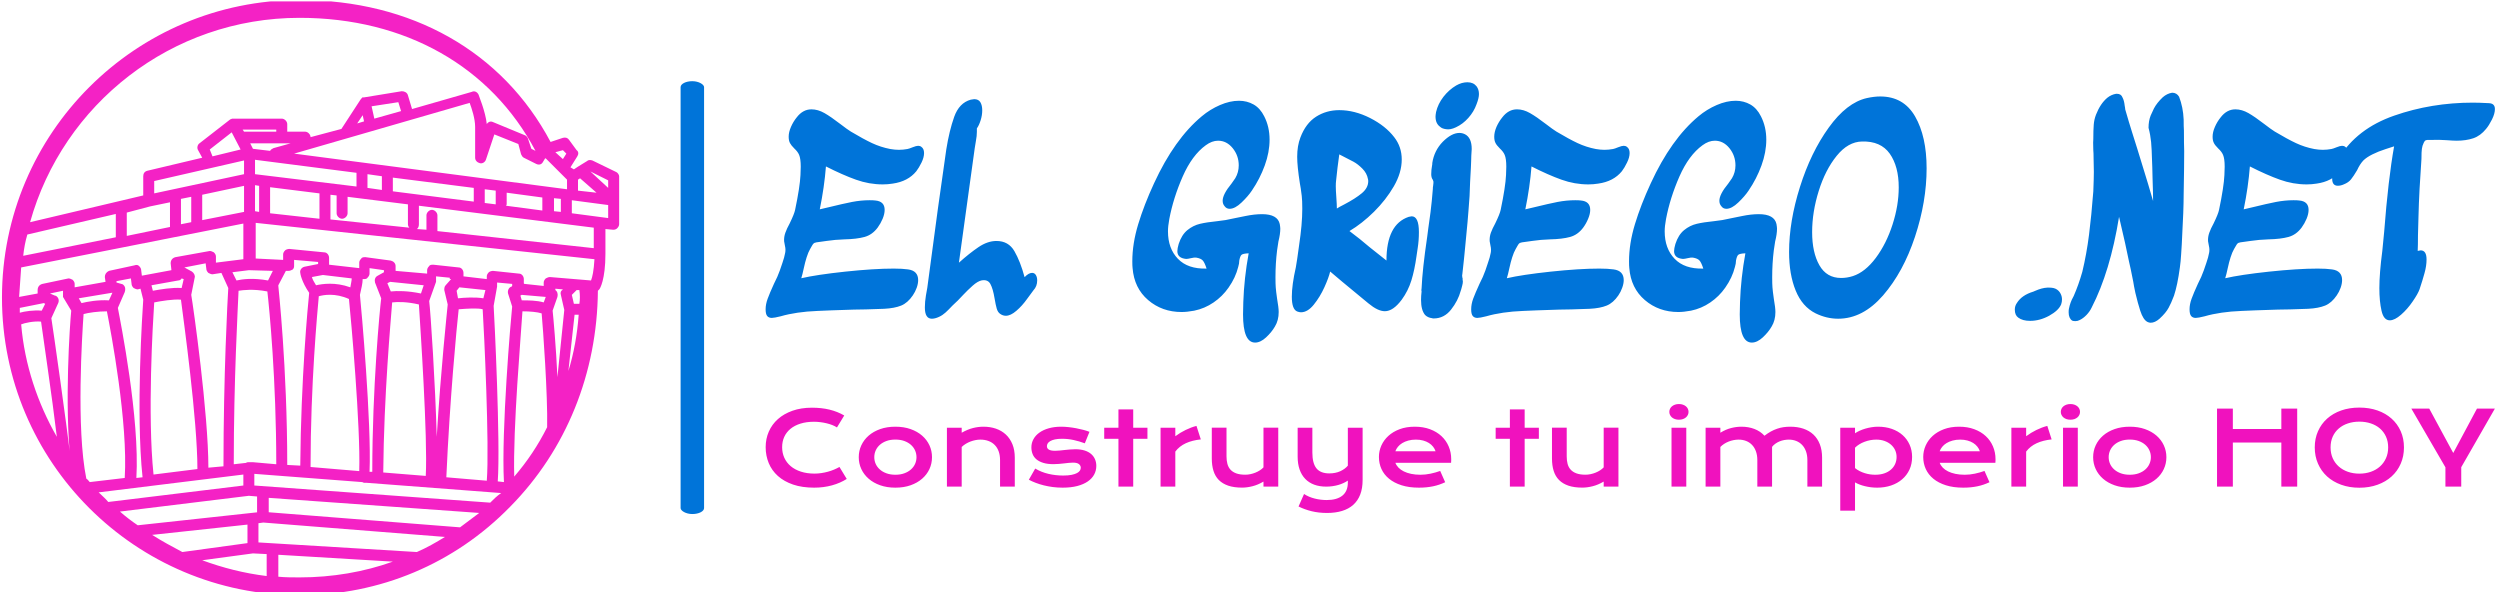 <?xml version="1.0" encoding="UTF-8"?>
<svg xmlns="http://www.w3.org/2000/svg" xmlns:xlink="http://www.w3.org/1999/xlink" xmlns:svgjs="http://svgjs.dev/svgjs" version="1.1" width="2000" height="474" viewBox="0 0 2000 474">
  <g transform="matrix(1,0,0,1,-1.212,1.093)">
    <svg xmlns="http://www.w3.org/2000/svg" xmlns:xlink="http://www.w3.org/1999/xlink" viewBox="0 0 396 94" data-background-color="#ffffff" preserveAspectRatio="xMidYMid meet" height="474" width="2000">
      <g id="tight-bounds" transform="matrix(1,0,0,1,0.24,-0.217)">
        <svg viewBox="0 0 395.52 94.433" height="94.433" width="395.52">
          <g>
            <svg viewBox="0 0 395.52 94.433" height="94.433" width="395.52">
              <g>
                <svg viewBox="0 0 570.142 136.126" height="94.433" width="395.52">
                  <g>
                    <rect width="5.369" height="98.991" x="155.198" y="18.567" fill="#0074d9" opacity="1" stroke-width="0" stroke="transparent" fill-opacity="1" class="rect-o-0" data-fill-palette-color="primary" rx="1%" id="o-0" data-palette-color="#0074d9"></rect>
                  </g>
                  <g transform="matrix(1,0,0,1,174.622,18.813)">
                    <svg viewBox="0 0 395.52 98.499" height="98.499" width="395.52">
                      <g>
                        <svg viewBox="0 0 395.52 98.499" height="98.499" width="395.52">
                          <g>
                            <svg viewBox="0 0 395.52 59.533" height="59.533" width="395.52">
                              <g transform="matrix(1,0,0,1,0,0)">
                                <svg width="395.52" viewBox="-0.2 -44.5 322.52 48.55" height="59.533" data-palette-color="#0074d9">
                                  <path d="M26.35-9.6Q28.25-9.35 28.25-7.6L28.25-7.6Q28.25-6.95 27.98-6.18 27.7-5.4 27.25-4.75L27.25-4.75Q26.3-3.35 25.08-2.85 23.85-2.35 21.9-2.25L21.9-2.25Q17.95-2.1 16.25-2.1L16.25-2.1Q11.35-1.95 9.45-1.85L9.45-1.85Q5.55-1.7 2.6-0.85L2.6-0.85Q1.4-0.55 0.95-0.55L0.95-0.55Q0.4-0.55 0.1-0.9-0.2-1.25-0.2-2.15L-0.2-2.15Q-0.2-3.1 0.18-4.13 0.55-5.15 1.35-6.9L1.35-6.9Q2.05-8.25 2.45-9.4L2.45-9.4Q2.55-9.75 2.93-10.8 3.3-11.85 3.45-12.7L3.45-12.7Q3.5-12.95 3.5-13.3L3.5-13.3Q3.5-13.6 3.4-14.03 3.3-14.45 3.25-14.85L3.25-14.85Q3.2-15.65 3.48-16.43 3.75-17.2 4.3-18.2L4.3-18.2Q5.15-19.95 5.3-20.7L5.3-20.7Q6.2-25 6.3-27.2L6.3-27.2 6.35-28.75Q6.35-30.25 6.05-30.95L6.05-30.95Q5.8-31.55 5.15-32.15L5.15-32.15Q4.55-32.75 4.35-33.15L4.35-33.15Q4.1-33.6 4.1-34.35L4.1-34.35Q4.1-35.2 4.53-36.18 4.95-37.15 5.6-37.95L5.6-37.95Q6.75-39.45 8.35-39.45L8.35-39.45Q9.55-39.45 10.78-38.75 12-38.05 13.75-36.7L13.75-36.7Q15.05-35.7 15.7-35.3L15.7-35.3Q18.05-33.9 19.65-33.15 21.25-32.4 23.05-32.05L23.05-32.05Q23.9-31.9 24.65-31.9L24.65-31.9Q25.45-31.9 26.25-32.05L26.25-32.05Q26.55-32.1 27.23-32.38 27.9-32.65 28.25-32.65L28.25-32.65Q28.6-32.65 28.85-32.45L28.85-32.45Q29.35-32.1 29.35-31.3L29.35-31.3Q29.35-30.5 28.88-29.53 28.4-28.55 27.9-27.9L27.9-27.9Q26.35-26 23.5-25.6L23.5-25.6Q22.6-25.45 21.65-25.45L21.65-25.45Q19.1-25.45 16.65-26.33 14.2-27.2 11.05-28.8L11.05-28.8Q10.75-24.95 9.9-20.8L9.9-20.8 11.6-21.2Q14.25-21.85 15.93-22.18 17.6-22.5 19.2-22.5L19.2-22.5Q19.9-22.5 20.25-22.45L20.25-22.45Q22-22.3 22-20.7L22-20.7Q22-19.95 21.63-19.05 21.25-18.15 20.7-17.4L20.7-17.4Q19.7-16.05 18.25-15.65 16.8-15.25 14.5-15.2L14.5-15.2 12.8-15.1Q11-14.9 10.05-14.75L10.05-14.75Q9.1-14.65 8.88-14.53 8.65-14.4 8.47-14.05 8.3-13.7 8.1-13.4L8.1-13.4Q7.75-12.8 7.45-11.85 7.15-10.9 6.95-9.95L6.95-9.95Q6.65-8.55 6.45-7.95L6.45-7.95Q9.25-8.6 14.63-9.18 20-9.75 23.7-9.75L23.7-9.75Q25.3-9.75 26.35-9.6L26.35-9.6ZM49.75-5.7Q49.5-5.4 48.57-4.1 47.65-2.8 46.57-1.88 45.5-0.95 44.6-0.95L44.6-0.95Q44.05-0.95 43.55-1.3L43.55-1.3Q43.1-1.6 42.9-2.3 42.7-3 42.5-4.2L42.5-4.2Q42.2-6 41.72-6.88 41.25-7.75 40.1-7.55L40.1-7.55Q39.35-7.4 38.4-6.55 37.45-5.7 36.7-4.9 35.95-4.1 35.65-3.8L35.65-3.8 34.65-2.85Q33.9-2.05 33.35-1.55 32.8-1.05 32.15-0.75L32.15-0.75Q31.4-0.4 30.8-0.4L30.8-0.4Q29.5-0.4 29.5-2.5L29.5-2.5Q29.5-3.55 29.7-4.75 29.9-5.95 29.95-6.15L29.95-6.15Q32.15-22.85 33.5-32L33.5-32Q34.05-35.45 34.97-38.05 35.9-40.65 38.05-41.25L38.05-41.25Q38.55-41.35 38.7-41.35L38.7-41.35Q39.5-41.35 39.85-40.78 40.2-40.2 40.2-39.25L40.2-39.25Q40.2-38.35 39.9-37.4 39.6-36.45 39.2-35.9L39.2-35.9 39.2-35.25Q39.2-34.5 39.02-33.55 38.85-32.6 38.8-32.2L38.8-32.2 37.9-25.7 35.85-10.85Q37.8-12.6 39.5-13.75 41.2-14.9 42.85-14.9L42.85-14.9Q45.1-14.9 46.2-13 47.3-11.1 48.1-8.15L48.1-8.15Q48.85-8.95 49.5-8.95L49.5-8.95Q49.95-8.95 50.2-8.55 50.45-8.15 50.45-7.55L50.45-7.55Q50.45-6.45 49.75-5.7L49.75-5.7ZM94.94-6.25Q94.99-5.55 95.19-4.15L95.19-4.15Q95.49-2.45 95.49-1.65L95.49-1.65Q95.49-0.1 94.79 1.05L94.79 1.05Q94.19 2.1 93.14 3.08 92.09 4.05 91.09 4.05L91.09 4.05Q88.84 4.05 88.84-1.2L88.84-1.2 88.89-3.5Q89.04-7.95 89.89-12.6L89.89-12.6Q88.79-12.55 88.54-12.3 88.29-12.05 88.14-11.25L88.14-11.25Q88.14-10.7 87.94-10.05L87.94-10.05Q87.44-8.05 86.14-6.2L86.14-6.2Q84.99-4.55 83.34-3.43 81.69-2.3 79.74-1.9L79.74-1.9Q78.39-1.65 77.39-1.65L77.39-1.65Q73.74-1.65 71.14-3.88 68.54-6.1 68.24-9.85L68.24-9.85Q68.19-10.25 68.19-11.1L68.19-11.1Q68.19-14.4 69.29-18.03 70.39-21.65 72.24-25.65L72.24-25.65Q76.04-33.9 81.14-38.15L81.14-38.15Q82.69-39.45 84.54-40.25 86.39-41.05 88.09-41.05L88.09-41.05Q89.59-41.05 90.82-40.35 92.04-39.65 92.79-38.15L92.79-38.15Q93.79-36.2 93.79-33.8L93.79-33.8Q93.79-31.45 92.89-28.98 91.99-26.5 90.49-24.3L90.49-24.3Q89.79-23.25 88.57-22.08 87.34-20.9 86.34-20.9L86.34-20.9Q85.74-20.9 85.39-21.4L85.39-21.4Q85.04-21.8 85.04-22.4L85.04-22.4Q85.04-23.6 86.69-25.6L86.69-25.6 87.39-26.6Q88.04-27.7 88.04-29L88.04-29Q88.04-30.8 86.92-32.2 85.79-33.6 84.19-33.6L84.19-33.6Q83.04-33.6 81.89-32.75L81.89-32.75Q79.34-30.9 77.59-26.93 75.84-22.95 75.09-19L75.09-19Q74.84-17.65 74.84-16.7L74.84-16.7Q74.84-13.5 76.69-11.58 78.54-9.65 82.04-9.75L82.04-9.75Q81.69-10.85 81.34-11.25 80.99-11.65 80.09-11.8L80.09-11.8Q79.79-11.85 79.17-11.7 78.54-11.55 78.24-11.55L78.24-11.55Q76.59-11.7 76.59-13L76.59-13Q76.59-13.5 76.84-14.35L76.84-14.35Q77.39-16.05 78.47-16.93 79.54-17.8 80.82-18.1 82.09-18.4 84.09-18.6L84.09-18.6 85.59-18.8Q85.94-18.85 87.29-19.15L87.29-19.15Q87.59-19.2 89.27-19.55 90.94-19.9 92.39-19.9L92.39-19.9Q95.29-19.9 95.69-18.05L95.69-18.05Q95.79-17.45 95.79-17.2L95.79-17.2Q95.79-16.2 95.44-14.8L95.44-14.8Q95.24-13.55 95.19-13.15L95.19-13.15Q94.89-10.7 94.89-8.15L94.89-8.15Q94.89-6.85 94.94-6.25L94.94-6.25ZM106.19-26.1Q106.14-25.75 106.14-25.1L106.14-25.1Q106.14-24.35 106.24-23.05L106.24-23.05Q106.34-21.65 106.34-20.95L106.34-20.95Q106.69-21.2 107.69-21.7L107.69-21.7Q109.79-22.8 110.99-23.8 112.19-24.8 112.19-26.05L112.19-26.05Q112.19-26.3 112.14-26.45L112.14-26.45Q111.94-27.55 111.09-28.4 110.24-29.25 109.44-29.68 108.64-30.1 106.79-31.05L106.79-31.05Q106.44-28.6 106.19-26.1L106.19-26.1ZM112.39-25.45L112.24-25.2 112.39-25.45ZM112.39-25.55L112.39-25.55 112.39-25.55ZM112.49-25.8L112.44-26.1 112.49-25.8ZM119.74-19.4Q120.14-19.5 120.29-19.5L120.29-19.5Q121.64-19.5 121.64-16.55L121.64-16.55Q121.64-15 121.42-13.6 121.19-12.2 121.19-12.05L121.19-12.05Q120.84-9.5 120.24-7.55 119.64-5.6 118.44-3.95L118.44-3.95Q116.84-1.8 115.29-1.8L115.29-1.8Q113.99-1.8 112.24-3.25L112.24-3.25 107.34-7.3 105.09-9.2Q104.84-8.1 104.02-6.28 103.19-4.45 102.04-3.03 100.89-1.6 99.64-1.6L99.64-1.6Q99.34-1.6 98.94-1.75L98.94-1.75Q97.94-2.15 97.94-4.5L97.94-4.5Q97.94-6.7 98.69-10L98.69-10 98.94-11.55Q98.99-12.05 99.29-14.05 99.59-16.05 99.74-17.75 99.89-19.45 99.89-20.9L99.89-20.9Q99.89-22.5 99.79-23.3L99.79-23.3Q99.59-24.95 99.44-25.65L99.44-25.65Q98.94-28.85 98.94-30.6L98.94-30.6Q98.94-32.65 99.54-34.2L99.54-34.2Q100.54-36.85 102.47-38.08 104.39-39.3 106.79-39.3L106.79-39.3Q109.64-39.3 112.54-37.83 115.44-36.35 117.04-34.25L117.04-34.25Q118.44-32.45 118.44-30.1L118.44-30.1Q118.44-27.65 116.97-25.1 115.49-22.55 113.27-20.35 111.04-18.15 108.69-16.75L108.69-16.75Q110.64-15.3 112.44-13.75L112.44-13.75Q114.54-12.05 115.59-11.25L115.59-11.25Q115.59-18 119.74-19.4L119.74-19.4ZM125.59-36.2Q124.74-36.8 124.74-38.1L124.74-38.1Q124.74-38.35 124.84-38.95L124.84-38.95Q125.19-40.45 126.21-41.78 127.24-43.1 128.59-43.9L128.59-43.9Q129.64-44.5 130.69-44.5L130.69-44.5Q131.79-44.5 132.39-43.75L132.39-43.75Q132.84-43.15 132.84-42.3L132.84-42.3Q132.84-41.55 132.39-40.4L132.39-40.4Q131.89-39 130.86-37.85 129.84-36.7 128.54-36.1L128.54-36.1Q127.49-35.6 126.69-35.75L126.69-35.75Q125.94-35.85 125.59-36.2L125.59-36.2ZM129.79-7.7L129.84-7.35Q129.84-7 129.71-6.55 129.59-6.1 129.54-5.9L129.54-5.9 129.44-5.6Q128.94-3.75 127.64-2.1 126.34-0.45 124.39-0.45L124.39-0.45Q124.19-0.45 124.09-0.5L124.09-0.5Q123.29-0.6 122.79-1.1L122.79-1.1Q122.04-2 122.04-3.9L122.04-3.9Q122.04-4.6 122.14-5.5L122.14-5.5Q122.09-5.65 122.11-5.83 122.14-6 122.14-6.05L122.14-6.05Q122.29-9.6 123.19-15.7L123.19-15.7 123.39-17.25Q123.89-20.65 124.04-22.35L124.04-22.35 124.24-24.6Q124.24-24.95 124.29-25.15L124.29-25.15Q124.39-25.85 124.34-26.05L124.34-26.05Q124.29-26.1 124.29-26.18 124.29-26.25 124.24-26.3L124.24-26.3Q123.94-26.7 123.94-27.35L123.94-27.35Q123.94-28.15 124.09-28.95L124.09-28.95Q124.14-29.1 124.14-29.45L124.14-29.45Q124.49-31.75 126.09-33.4L126.09-33.4Q127.74-35.05 129.19-35.05L129.19-35.05Q129.74-35.05 130.24-34.8L130.24-34.8Q131.49-34.15 131.49-32.05L131.49-32.05Q131.39-30.65 131.39-29.95L131.39-29.95 131.34-28.65 131.19-25.9Q131.14-23.3 130.89-20.6L130.89-20.6Q130.84-19.6 130.29-14L130.29-14 130.14-12.45 130.04-11.45 129.74-8.7Q129.69-8.5 129.71-8.38 129.74-8.25 129.74-8.1L129.74-8.1Q129.84-7.85 129.79-7.7L129.79-7.7ZM157.94-9.6Q159.84-9.35 159.84-7.6L159.84-7.6Q159.84-6.95 159.56-6.18 159.29-5.4 158.84-4.75L158.84-4.75Q157.89-3.35 156.66-2.85 155.44-2.35 153.49-2.25L153.49-2.25Q149.54-2.1 147.84-2.1L147.84-2.1Q142.94-1.95 141.04-1.85L141.04-1.85Q137.14-1.7 134.19-0.85L134.19-0.85Q132.99-0.55 132.54-0.55L132.54-0.55Q131.99-0.55 131.69-0.9 131.39-1.25 131.39-2.15L131.39-2.15Q131.39-3.1 131.76-4.13 132.14-5.15 132.94-6.9L132.94-6.9Q133.64-8.25 134.04-9.4L134.04-9.4Q134.14-9.75 134.51-10.8 134.89-11.85 135.04-12.7L135.04-12.7Q135.09-12.95 135.09-13.3L135.09-13.3Q135.09-13.6 134.99-14.03 134.89-14.45 134.84-14.85L134.84-14.85Q134.79-15.65 135.06-16.43 135.34-17.2 135.89-18.2L135.89-18.2Q136.74-19.95 136.89-20.7L136.89-20.7Q137.79-25 137.89-27.2L137.89-27.2 137.94-28.75Q137.94-30.25 137.64-30.95L137.64-30.95Q137.39-31.55 136.74-32.15L136.74-32.15Q136.14-32.75 135.94-33.15L135.94-33.15Q135.69-33.6 135.69-34.35L135.69-34.35Q135.69-35.2 136.11-36.18 136.54-37.15 137.19-37.95L137.19-37.95Q138.34-39.45 139.94-39.45L139.94-39.45Q141.14-39.45 142.36-38.75 143.59-38.05 145.34-36.7L145.34-36.7Q146.64-35.7 147.29-35.3L147.29-35.3Q149.64-33.9 151.24-33.15 152.84-32.4 154.64-32.05L154.64-32.05Q155.49-31.9 156.24-31.9L156.24-31.9Q157.04-31.9 157.84-32.05L157.84-32.05Q158.14-32.1 158.81-32.38 159.49-32.65 159.84-32.65L159.84-32.65Q160.19-32.65 160.44-32.45L160.44-32.45Q160.94-32.1 160.94-31.3L160.94-31.3Q160.94-30.5 160.46-29.53 159.99-28.55 159.49-27.9L159.49-27.9Q157.94-26 155.09-25.6L155.09-25.6Q154.19-25.45 153.24-25.45L153.24-25.45Q150.69-25.45 148.24-26.33 145.79-27.2 142.64-28.8L142.64-28.8Q142.34-24.95 141.49-20.8L141.49-20.8 143.19-21.2Q145.84-21.85 147.51-22.18 149.19-22.5 150.79-22.5L150.79-22.5Q151.49-22.5 151.84-22.45L151.84-22.45Q153.59-22.3 153.59-20.7L153.59-20.7Q153.59-19.95 153.21-19.05 152.84-18.15 152.29-17.4L152.29-17.4Q151.29-16.05 149.84-15.65 148.39-15.25 146.09-15.2L146.09-15.2 144.39-15.1Q142.59-14.9 141.64-14.75L141.64-14.75Q140.69-14.65 140.46-14.53 140.24-14.4 140.06-14.05 139.89-13.7 139.69-13.4L139.69-13.4Q139.34-12.8 139.04-11.85 138.74-10.9 138.54-9.95L138.54-9.95Q138.24-8.55 138.04-7.95L138.04-7.95Q140.84-8.6 146.21-9.18 151.59-9.75 155.29-9.75L155.29-9.75Q156.89-9.75 157.94-9.6L157.94-9.6ZM187.58-6.25Q187.63-5.55 187.83-4.15L187.83-4.15Q188.13-2.45 188.13-1.65L188.13-1.65Q188.13-0.1 187.43 1.05L187.43 1.05Q186.83 2.1 185.78 3.08 184.73 4.05 183.73 4.05L183.73 4.05Q181.48 4.05 181.48-1.2L181.48-1.2 181.53-3.5Q181.68-7.95 182.53-12.6L182.53-12.6Q181.43-12.55 181.18-12.3 180.93-12.05 180.78-11.25L180.78-11.25Q180.78-10.7 180.58-10.05L180.58-10.05Q180.08-8.05 178.78-6.2L178.78-6.2Q177.63-4.55 175.98-3.43 174.33-2.3 172.38-1.9L172.38-1.9Q171.03-1.65 170.03-1.65L170.03-1.65Q166.38-1.65 163.78-3.88 161.18-6.1 160.88-9.85L160.88-9.85Q160.83-10.25 160.83-11.1L160.83-11.1Q160.83-14.4 161.93-18.03 163.03-21.65 164.88-25.65L164.88-25.65Q168.68-33.9 173.78-38.15L173.78-38.15Q175.33-39.45 177.18-40.25 179.03-41.05 180.73-41.05L180.73-41.05Q182.23-41.05 183.46-40.35 184.68-39.65 185.43-38.15L185.43-38.15Q186.43-36.2 186.43-33.8L186.43-33.8Q186.43-31.45 185.53-28.98 184.63-26.5 183.13-24.3L183.13-24.3Q182.43-23.25 181.21-22.08 179.98-20.9 178.98-20.9L178.98-20.9Q178.38-20.9 178.03-21.4L178.03-21.4Q177.68-21.8 177.68-22.4L177.68-22.4Q177.68-23.6 179.33-25.6L179.33-25.6 180.03-26.6Q180.68-27.7 180.68-29L180.68-29Q180.68-30.8 179.56-32.2 178.43-33.6 176.83-33.6L176.83-33.6Q175.68-33.6 174.53-32.75L174.53-32.75Q171.98-30.9 170.23-26.93 168.48-22.95 167.73-19L167.73-19Q167.48-17.65 167.48-16.7L167.48-16.7Q167.48-13.5 169.33-11.58 171.18-9.65 174.68-9.75L174.68-9.75Q174.33-10.85 173.98-11.25 173.63-11.65 172.73-11.8L172.73-11.8Q172.43-11.85 171.81-11.7 171.18-11.55 170.88-11.55L170.88-11.55Q169.23-11.7 169.23-13L169.23-13Q169.23-13.5 169.48-14.35L169.48-14.35Q170.03-16.05 171.11-16.93 172.18-17.8 173.46-18.1 174.73-18.4 176.73-18.6L176.73-18.6 178.23-18.8Q178.58-18.85 179.93-19.15L179.93-19.15Q180.23-19.2 181.91-19.55 183.58-19.9 185.03-19.9L185.03-19.9Q187.93-19.9 188.33-18.05L188.33-18.05Q188.43-17.45 188.43-17.2L188.43-17.2Q188.43-16.2 188.08-14.8L188.08-14.8Q187.88-13.55 187.83-13.15L187.83-13.15Q187.53-10.7 187.53-8.15L187.53-8.15Q187.53-6.85 187.58-6.25L187.58-6.25ZM205.18-41.55Q206.53-41.85 207.68-41.85L207.68-41.85Q212.03-41.85 214.18-38.13 216.33-34.4 216.33-28.45L216.33-28.45Q216.33-22.25 214.16-15.68 211.98-9.1 208.21-4.75 204.43-0.4 199.83-0.4L199.83-0.4Q197.68-0.4 195.63-1.4L195.63-1.4Q193.13-2.65 191.91-5.65 190.68-8.65 190.68-12.85L190.68-12.85Q190.68-18.55 192.71-24.98 194.73-31.4 198.08-36.05 201.43-40.7 205.18-41.55L205.18-41.55ZM204.28-33.45Q201.68-33.4 199.56-30.78 197.43-28.15 196.21-24.23 194.98-20.3 194.98-16.55L194.98-16.55Q194.98-12.75 196.33-10.38 197.68-8 200.38-8L200.38-8Q201.48-8 202.58-8.35L202.58-8.35Q204.88-9.1 206.86-11.75 208.83-14.4 209.98-17.98 211.13-21.55 211.13-24.9L211.13-24.9Q211.13-28.8 209.46-31.18 207.78-33.55 204.28-33.45L204.28-33.45ZM240.63-5.85Q241.08-5.55 241.33-5.05 241.58-4.55 241.58-4L241.58-4Q241.58-3.55 241.43-3.1L241.43-3.1Q240.98-1.95 239.18-0.95L239.18-0.95Q237.43 0 235.63 0L235.63 0Q234.23 0 233.43-0.6L233.43-0.6Q232.78-1.05 232.78-2.1L232.78-2.1Q232.78-2.8 233.18-3.35L233.18-3.35Q234.08-4.8 236.23-5.45L236.23-5.45 236.58-5.6Q237.83-6.15 238.83-6.2L238.83-6.2 239.23-6.2Q240.13-6.2 240.63-5.85L240.63-5.85ZM250.02-41.6Q250.77-42.2 251.67-42.35L251.67-42.35 251.82-42.35Q252.62-42.35 252.87-41.65L252.87-41.65Q253.17-41.1 253.27-40.15L253.27-40.15Q253.37-39.65 253.37-39.45L253.37-39.45Q254.07-37 254.65-35.18 255.22-33.35 255.62-32.1L255.62-32.1Q256.02-30.75 256.87-28.03 257.72-25.3 258.32-23.2L258.32-23.2Q258.52-22.55 258.57-22.35L258.57-22.35Q258.57-23.75 258.47-26.55L258.47-26.55 258.42-28.65 258.37-29.95Q258.32-32 258.2-33.35 258.07-34.7 257.72-36L257.72-36Q257.72-37.3 258.12-38.3L258.12-38.3 258.72-39.6Q259.27-40.65 260.37-41.7L260.37-41.7Q261.17-42.4 262.12-42.55L262.12-42.55Q262.97-42.55 263.42-41.8L263.42-41.8Q264.17-39.85 264.27-37.55L264.27-37.55Q264.27-36.15 264.32-35.5L264.32-35.5Q264.32-32.9 264.37-31.65L264.37-31.65Q264.37-28.9 264.27-23.5L264.27-23.5Q264.27-20.75 263.97-15.35L263.97-15.35 263.92-14.3Q263.87-13.75 263.8-12.4 263.72-11.05 263.57-10L263.57-10Q263.12-6.65 262.47-4.7L262.47-4.7Q261.92-3.25 261.47-2.45L261.47-2.45Q260.97-1.5 259.77-0.4L259.77-0.4Q258.92 0.35 258.12 0.35L258.12 0.35Q257.82 0.35 257.52 0.2L257.52 0.2Q256.72-0.2 256.17-1.9L256.17-1.9Q255.72-3.3 255.27-5.2L255.27-5.2Q254.97-6.6 254.87-7.3L254.87-7.3Q254.32-10.1 254.07-11.1L254.07-11.1Q253.52-13.9 252.22-19.4L252.22-19.4Q250.57-9.2 247.12-2.5L247.12-2.5Q246.77-1.75 246.15-1.1 245.52-0.45 244.87-0.15L244.87-0.15Q244.52 0.05 244.07 0.05L244.07 0.05Q243.67 0.05 243.47-0.05L243.47-0.05Q242.82-0.5 242.82-1.6L242.82-1.6Q242.82-2.05 242.87-2.25L242.87-2.25Q243.12-3.5 243.67-4.45L243.67-4.45 243.77-4.65Q244.67-6.7 245.37-9.15L245.37-9.15Q246.17-12.5 246.62-16.05 247.07-19.6 247.42-24.15L247.42-24.15Q247.52-26.65 247.52-27.8L247.52-27.8 247.47-30.4Q247.47-31.3 247.42-31.8L247.42-31.8Q247.42-32.15 247.4-32.68 247.37-33.2 247.42-33.9L247.42-33.9Q247.42-35.6 247.5-36.58 247.57-37.55 247.92-38.45L247.92-38.45Q248.72-40.5 250.02-41.6L250.02-41.6ZM291.92-9.6Q293.82-9.35 293.82-7.6L293.82-7.6Q293.82-6.95 293.55-6.18 293.27-5.4 292.82-4.75L292.82-4.75Q291.87-3.35 290.65-2.85 289.42-2.35 287.47-2.25L287.47-2.25Q283.52-2.1 281.82-2.1L281.82-2.1Q276.92-1.95 275.02-1.85L275.02-1.85Q271.12-1.7 268.17-0.85L268.17-0.85Q266.97-0.55 266.52-0.55L266.52-0.55Q265.97-0.55 265.67-0.9 265.37-1.25 265.37-2.15L265.37-2.15Q265.37-3.1 265.75-4.13 266.12-5.15 266.92-6.9L266.92-6.9Q267.62-8.25 268.02-9.4L268.02-9.4Q268.12-9.75 268.5-10.8 268.87-11.85 269.02-12.7L269.02-12.7Q269.07-12.95 269.07-13.3L269.07-13.3Q269.07-13.6 268.97-14.03 268.87-14.45 268.82-14.85L268.82-14.85Q268.77-15.65 269.05-16.43 269.32-17.2 269.87-18.2L269.87-18.2Q270.72-19.95 270.87-20.7L270.87-20.7Q271.77-25 271.87-27.2L271.87-27.2 271.92-28.75Q271.92-30.25 271.62-30.95L271.62-30.95Q271.37-31.55 270.72-32.15L270.72-32.15Q270.12-32.75 269.92-33.15L269.92-33.15Q269.67-33.6 269.67-34.35L269.67-34.35Q269.67-35.2 270.1-36.18 270.52-37.15 271.17-37.95L271.17-37.95Q272.32-39.45 273.92-39.45L273.92-39.45Q275.12-39.45 276.35-38.75 277.57-38.05 279.32-36.7L279.32-36.7Q280.62-35.7 281.27-35.3L281.27-35.3Q283.62-33.9 285.22-33.15 286.82-32.4 288.62-32.05L288.62-32.05Q289.47-31.9 290.22-31.9L290.22-31.9Q291.02-31.9 291.82-32.05L291.82-32.05Q292.12-32.1 292.8-32.38 293.47-32.65 293.82-32.65L293.82-32.65Q294.17-32.65 294.42-32.45L294.42-32.45Q294.92-32.1 294.92-31.3L294.92-31.3Q294.92-30.5 294.45-29.53 293.97-28.55 293.47-27.9L293.47-27.9Q291.92-26 289.07-25.6L289.07-25.6Q288.17-25.45 287.22-25.45L287.22-25.45Q284.67-25.45 282.22-26.33 279.77-27.2 276.62-28.8L276.62-28.8Q276.32-24.95 275.47-20.8L275.47-20.8 277.17-21.2Q279.82-21.85 281.5-22.18 283.17-22.5 284.77-22.5L284.77-22.5Q285.47-22.5 285.82-22.45L285.82-22.45Q287.57-22.3 287.57-20.7L287.57-20.7Q287.57-19.95 287.2-19.05 286.82-18.15 286.27-17.4L286.27-17.4Q285.27-16.05 283.82-15.65 282.37-15.25 280.07-15.2L280.07-15.2 278.37-15.1Q276.57-14.9 275.62-14.75L275.62-14.75Q274.67-14.65 274.45-14.53 274.22-14.4 274.05-14.05 273.87-13.7 273.67-13.4L273.67-13.4Q273.32-12.8 273.02-11.85 272.72-10.9 272.52-9.95L272.52-9.95Q272.22-8.55 272.02-7.95L272.02-7.95Q274.82-8.6 280.2-9.18 285.57-9.75 289.27-9.75L289.27-9.75Q290.87-9.75 291.92-9.6L291.92-9.6ZM321.22-40.6Q322.32-40.55 322.32-39.5L322.32-39.5Q322.32-38.65 321.77-37.55 321.22-36.45 320.67-35.8L320.67-35.8Q319.62-34.5 318.27-34.05 316.92-33.6 315.17-33.6L315.17-33.6Q314.57-33.6 313.27-33.7L313.27-33.7Q311.67-33.8 310.87-33.75L310.87-33.75Q310.47-33.75 309.94-33.75 309.42-33.75 309.24-33.55 309.07-33.35 308.82-32.65L308.82-32.65Q308.67-32.15 308.64-31.35 308.62-30.55 308.62-30.2L308.62-30.2 308.27-24.65Q308.12-21.75 308.07-19.58 308.02-17.4 307.97-15.95L307.97-15.95Q307.97-14 307.92-13.05L307.92-13.05Q308.32-13.15 308.47-13.15L308.47-13.15Q309.57-13.15 309.57-11.45L309.57-11.45Q309.57-10.25 309.19-8.9 308.82-7.55 308.27-5.9L308.27-5.9Q307.97-5.05 306.99-3.63 306.02-2.2 304.82-1.15 303.62-0.1 302.72-0.1L302.72-0.1Q301.57-0.1 301.17-1.9L301.17-1.9Q300.77-3.65 300.77-6.1L300.77-6.1Q300.77-8.85 301.32-13.05L301.32-13.05 301.67-16.65Q302.42-26.4 303.52-32.55L303.52-32.55Q303.22-32.45 301.89-32.02 300.57-31.6 299.47-31.05 298.37-30.5 297.77-29.9L297.77-29.9Q297.12-29.2 296.62-28.1L296.62-28.1Q295.97-27 295.49-26.4 295.02-25.8 294.12-25.45L294.12-25.45Q293.57-25.2 293.02-25.2L293.02-25.2Q291.97-25.2 291.97-26.5L291.97-26.5Q291.97-27.35 292.37-28.5 292.77-29.65 293.22-30.35L293.22-30.35Q296.57-35.85 303.52-38.27 310.47-40.7 318.22-40.7L318.22-40.7Q319.32-40.7 321.22-40.6L321.22-40.6Z" opacity="1" transform="matrix(1,0,0,1,0,0)" fill="#0074d9" class="undefined-text-0" data-fill-palette-color="primary" id="text-0"></path>
                                </svg>
                              </g>
                            </svg>
                          </g>
                          <g transform="matrix(1,0,0,1,0,73.588)">
                            <svg viewBox="0 0 395.52 24.911" height="24.911" width="395.52">
                              <g transform="matrix(1,0,0,1,0,0)">
                                <svg width="395.52" viewBox="3.1 -40.41 846.13 53.3" height="24.911" data-palette-color="#f012be">
                                  <path d="M3.1-19.31L3.1-19.31Q3.1-23.39 4.64-26.92 6.18-30.44 9.09-33.04 12.01-35.64 16.22-37.13 20.43-38.62 25.76-38.62L25.76-38.62Q30.42-38.62 34.31-37.68 38.21-36.74 41.55-34.81L41.55-34.81 37.99-28.96Q36.99-29.61 35.68-30.13 34.38-30.64 32.9-30.99 31.42-31.35 29.85-31.54 28.27-31.74 26.73-31.74L26.73-31.74Q23.02-31.74 20.12-30.82 17.21-29.91 15.22-28.26 13.23-26.61 12.19-24.33 11.16-22.05 11.16-19.31L11.16-19.31Q11.16-16.48 12.23-14.11 13.31-11.74 15.34-10.02 17.38-8.3 20.32-7.34 23.27-6.37 26.98-6.37L26.98-6.37Q28.66-6.37 30.32-6.62 31.98-6.86 33.53-7.29 35.08-7.71 36.52-8.31 37.96-8.91 39.21-9.62L39.21-9.62 42.77-3.76Q39.65-1.76 35.55-0.62 31.45 0.51 26.83 0.51L26.83 0.51Q20.95 0.51 16.5-1.01 12.06-2.54 9.08-5.21 6.1-7.89 4.6-11.51 3.1-15.14 3.1-19.31ZM48.65-14.4L48.65-14.4Q48.65-17.5 49.91-20.21 51.17-22.92 53.5-24.95 55.83-26.98 59.14-28.15 62.45-29.32 66.57-29.32L66.57-29.32Q70.7-29.32 74.01-28.15 77.32-26.98 79.65-24.95 81.98-22.92 83.24-20.21 84.49-17.5 84.49-14.4L84.49-14.4Q84.49-11.3 83.24-8.59 81.98-5.88 79.65-3.86 77.32-1.83 74.01-0.66 70.7 0.51 66.57 0.51L66.57 0.51Q62.45 0.51 59.14-0.66 55.83-1.83 53.5-3.86 51.17-5.88 49.91-8.59 48.65-11.3 48.65-14.4ZM56.25-14.4L56.25-14.4Q56.25-12.67 56.94-11.12 57.64-9.57 58.97-8.39 60.3-7.2 62.22-6.51 64.13-5.81 66.57-5.81L66.57-5.81Q69.02-5.81 70.93-6.51 72.85-7.2 74.18-8.39 75.51-9.57 76.21-11.12 76.9-12.67 76.9-14.4L76.9-14.4Q76.9-16.14 76.21-17.7 75.51-19.26 74.18-20.45 72.85-21.63 70.93-22.33 69.02-23.02 66.57-23.02L66.57-23.02Q64.13-23.02 62.22-22.33 60.3-21.63 58.97-20.45 57.64-19.26 56.94-17.7 56.25-16.14 56.25-14.4ZM91.79 0L91.79-28.81 99.02-28.81 99.02-26.37Q101.9-28 104.52-28.66 107.15-29.32 109.66-29.32L109.66-29.32Q112.96-29.32 115.77-28.36 118.57-27.39 120.62-25.49 122.68-23.58 123.84-20.74 125-17.9 125-14.16L125-14.16 125 0 117.79 0 117.79-12.99Q117.79-15.36 117.12-17.22 116.45-19.09 115.19-20.37 113.94-21.66 112.14-22.33 110.35-23 108.12-23L108.12-23Q106.95-23 105.72-22.75 104.49-22.51 103.3-22.06 102.12-21.61 101.02-20.94 99.92-20.26 99.02-19.41L99.02-19.41 99.02 0 91.79 0ZM131.88-3.37L135-8.84Q137.93-7.08 141.45-6.25 144.96-5.42 148.65-5.42L148.65-5.42Q151.14-5.42 152.8-5.76 154.46-6.1 155.46-6.64 156.46-7.18 156.88-7.86 157.29-8.54 157.29-9.25L157.29-9.25Q157.29-10.28 156.4-11.01 155.51-11.74 153.46-11.74L153.46-11.74Q152.51-11.74 151.41-11.62 150.31-11.5 149.1-11.36 147.89-11.23 146.59-11.11 145.28-10.99 143.94-10.99L143.94-10.99Q141.01-10.99 138.95-11.62 136.88-12.26 135.59-13.35 134.29-14.45 133.71-15.95 133.12-17.46 133.12-19.19L133.12-19.19Q133.12-21.39 134.15-23.24 135.17-25.1 137.08-26.45 138.98-27.81 141.68-28.56 144.38-29.32 147.7-29.32L147.7-29.32Q149.43-29.32 151.32-29.11 153.22-28.91 155.05-28.56 156.88-28.22 158.56-27.77 160.25-27.32 161.54-26.81L161.54-26.81 159.27-21.19Q156.51-22.22 153.76-22.81 151.02-23.41 148.11-23.41L148.11-23.41Q146.09-23.41 144.68-23.11 143.28-22.8 142.4-22.3 141.52-21.8 141.12-21.15 140.72-20.51 140.72-19.8L140.72-19.8Q140.72-19.29 140.92-18.87 141.13-18.46 141.61-18.15 142.08-17.85 142.85-17.69 143.62-17.53 144.74-17.53L144.74-17.53Q145.77-17.53 146.92-17.65 148.06-17.77 149.31-17.91 150.55-18.04 151.88-18.16 153.22-18.29 154.61-18.29L154.61-18.29Q157.19-18.29 159.14-17.68 161.08-17.07 162.35-15.97 163.62-14.87 164.25-13.38 164.89-11.89 164.89-10.13L164.89-10.13Q164.89-7.86 163.84-5.91 162.79-3.96 160.71-2.53 158.64-1.1 155.55-0.29 152.46 0.51 148.41 0.51L148.41 0.51Q145.92 0.51 143.6 0.21 141.28-0.1 139.18-0.62 137.08-1.15 135.23-1.86 133.39-2.56 131.88-3.37L131.88-3.37ZM175.72 0L175.72-23.39 168.76-23.39 168.76-28.81 175.72-28.81 175.72-37.77 182.95-37.77 182.95-28.81 189.91-28.81 189.91-23.39 182.95-23.39 182.95 0 175.72 0ZM196.33 0L196.33-28.81 203.55-28.81 203.55-24.66Q205.94-26.44 208.61-27.73 211.27-29.03 213.9-29.71L213.9-29.71 216.03-23.1Q211.85-22.68 208.69-21.23 205.53-19.78 203.55-17.14L203.55-17.14 203.55 0 196.33 0ZM221.4-13.75L221.4-28.83 228.6-28.83 228.6-14.77Q228.6-12.77 229.04-11.12 229.48-9.47 230.54-8.3 231.6-7.13 233.37-6.48 235.14-5.83 237.78-5.83L237.78-5.83Q239.02-5.83 240.3-6.1 241.59-6.37 242.76-6.85 243.93-7.32 244.94-7.98 245.96-8.64 246.69-9.42L246.69-9.42 246.69-28.83 253.92-28.83 253.92 0 246.69 0 246.69-2.47Q244.03-0.88 241.34-0.2 238.66 0.49 236.24 0.49L236.24 0.49Q232.28 0.49 229.46-0.46 226.65-1.42 224.85-3.23 223.06-5.05 222.23-7.7 221.4-10.35 221.4-13.75L221.4-13.75ZM263.85 9.72L266.54 3.61Q267.66 4.35 268.98 4.91 270.3 5.47 271.72 5.83 273.15 6.2 274.64 6.38 276.13 6.57 277.59 6.57L277.59 6.57Q282.58 6.57 285.27 4.43 287.97 2.29 287.97-1.98L287.97-1.98 287.97-2.95Q287.02-2.29 285.83-1.75 284.65-1.2 283.3-0.81 281.94-0.42 280.44-0.21 278.94 0 277.4 0L277.4 0Q274.1 0 271.5-0.96 268.9-1.93 267.11-3.8 265.31-5.66 264.36-8.4 263.41-11.13 263.41-14.65L263.41-14.65 263.41-28.81 270.61-28.81 270.61-16.65Q270.61-11.43 272.6-8.95 274.59-6.47 278.89-6.47L278.89-6.47Q281.92-6.47 284.25-7.53 286.58-8.59 287.97-10.25L287.97-10.25 287.97-28.81 295.2-28.81 295.2-3.3Q295.2 0.83 294.03 3.87 292.85 6.91 290.62 8.91 288.39 10.91 285.14 11.9 281.89 12.89 277.77 12.89L277.77 12.89Q273.74 12.89 270.25 12.04 266.75 11.18 263.85 9.72L263.85 9.72ZM303.18-14.5L303.18-14.5Q303.18-17.43 304.37-20.1 305.57-22.78 307.82-24.83 310.06-26.88 313.32-28.1 316.58-29.32 320.73-29.32L320.73-29.32Q324.86-29.32 328.17-28.09 331.47-26.86 333.78-24.71 336.09-22.56 337.32-19.65 338.55-16.75 338.55-13.43L338.55-13.43Q338.55-13.01 338.54-12.54 338.53-12.06 338.48-11.67L338.48-11.67 311.23-11.67Q311.7-10.38 312.74-9.3 313.77-8.23 315.34-7.45 316.9-6.67 318.95-6.24 321-5.81 323.49-5.81L323.49-5.81Q325.98-5.81 328.45-6.34 330.91-6.86 333.16-7.67L333.16-7.67 335.6-2.15Q334.18-1.49 332.73-0.99 331.28-0.49 329.7-0.16 328.13 0.17 326.41 0.34 324.69 0.51 322.78 0.51L322.78 0.51Q317.92 0.51 314.26-0.66 310.6-1.83 308.13-3.86 305.67-5.88 304.42-8.62 303.18-11.35 303.18-14.5ZM311.23-17.31L330.89-17.31Q330.5-18.51 329.68-19.54 328.86-20.58 327.64-21.35 326.42-22.12 324.81-22.56 323.2-23 321.27-23L321.27-23Q319.22-23 317.53-22.53 315.85-22.07 314.58-21.29 313.31-20.51 312.47-19.48 311.63-18.46 311.23-17.31L311.23-17.31ZM367.26 0L367.26-23.39 360.3-23.39 360.3-28.81 367.26-28.81 367.26-37.77 374.49-37.77 374.49-28.81 381.44-28.81 381.44-23.39 374.49-23.39 374.49 0 367.26 0ZM387.86-13.75L387.86-28.83 395.07-28.83 395.07-14.77Q395.07-12.77 395.5-11.12 395.94-9.47 397.01-8.3 398.07-7.13 399.84-6.48 401.61-5.83 404.24-5.83L404.24-5.83Q405.49-5.83 406.77-6.1 408.05-6.37 409.23-6.85 410.4-7.32 411.41-7.98 412.42-8.64 413.16-9.42L413.16-9.42 413.16-28.83 420.38-28.83 420.38 0 413.16 0 413.16-2.47Q410.49-0.88 407.81-0.2 405.12 0.49 402.71 0.49L402.71 0.49Q398.75 0.49 395.93-0.46 393.11-1.42 391.32-3.23 389.52-5.05 388.69-7.7 387.86-10.35 387.86-13.75L387.86-13.75ZM449.97-32.74L449.97-32.74Q448.89-32.74 448.03-33.04 447.16-33.35 446.55-33.87 445.94-34.4 445.61-35.1 445.28-35.79 445.28-36.57L445.28-36.57Q445.28-37.38 445.61-38.07 445.94-38.77 446.55-39.28 447.16-39.79 448.03-40.1 448.89-40.41 449.97-40.41L449.97-40.41Q451.07-40.41 451.93-40.1 452.8-39.79 453.41-39.28 454.02-38.77 454.35-38.07 454.68-37.38 454.68-36.57L454.68-36.57Q454.68-35.79 454.35-35.1 454.02-34.4 453.41-33.87 452.8-33.35 451.93-33.04 451.07-32.74 449.97-32.74ZM446.35 0L446.35-28.81 453.58-28.81 453.58 0 446.35 0ZM463.03 0L463.03-28.81 470.25-28.81 470.25-26.37Q472.96-28.03 475.54-28.67 478.11-29.32 480.58-29.32L480.58-29.32Q484.02-29.32 486.9-28.22 489.78-27.12 491.84-24.9L491.84-24.9Q493.42-26.12 494.96-26.97 496.5-27.81 498.04-28.33 499.57-28.86 501.16-29.09 502.75-29.32 504.43-29.32L504.43-29.32Q507.97-29.32 510.85-28.36 513.73-27.39 515.77-25.49 517.81-23.58 518.92-20.74 520.03-17.9 520.03-14.16L520.03-14.16 520.03 0 512.83 0 512.83-12.99Q512.83-15.36 512.16-17.22 511.49-19.09 510.28-20.37 509.07-21.66 507.4-22.33 505.73-23 503.72-23L503.72-23Q502.63-23 501.48-22.79 500.33-22.58 499.24-22.14 498.16-21.7 497.21-21.03 496.25-20.36 495.55-19.46L495.55-19.46 495.55 0 488.34 0 488.34-12.99Q488.34-15.36 487.67-17.22 487-19.09 485.79-20.37 484.58-21.66 482.89-22.33 481.19-23 479.16-23L479.16-23Q477.92-23 476.66-22.74 475.4-22.49 474.24-22.02 473.09-21.56 472.07-20.9 471.06-20.24 470.25-19.41L470.25-19.41 470.25 0 463.03 0ZM536.14-2.08L536.14 11.77 528.92 11.77 528.92-28.81 536.14-28.81 536.14-26.1Q537.1-26.76 538.39-27.34 539.68-27.93 541.17-28.37 542.66-28.81 544.25-29.06 545.84-29.32 547.42-29.32L547.42-29.32Q551.09-29.32 554.15-28.25 557.21-27.17 559.41-25.22 561.61-23.27 562.84-20.54 564.07-17.82 564.07-14.53L564.07-14.53Q564.07-11.08 562.78-8.31 561.49-5.54 559.2-3.58 556.92-1.61 553.78-0.55 550.65 0.51 546.98 0.51L546.98 0.51Q545.42 0.51 543.9 0.32 542.37 0.12 540.97-0.22 539.56-0.56 538.33-1.04 537.1-1.51 536.14-2.08L536.14-2.08ZM536.14-19.04L536.14-9.06Q537.24-8.18 538.46-7.57 539.68-6.96 540.95-6.57 542.22-6.18 543.52-5.99 544.81-5.81 546.03-5.81L546.03-5.81Q548.52-5.81 550.46-6.48 552.4-7.15 553.73-8.33 555.07-9.5 555.77-11.08 556.48-12.67 556.48-14.53L556.48-14.53Q556.48-16.26 555.79-17.8 555.09-19.34 553.78-20.5 552.48-21.66 550.63-22.33 548.79-23 546.5-23L546.5-23Q545.03-23 543.57-22.72 542.1-22.44 540.75-21.92 539.39-21.41 538.21-20.68 537.02-19.95 536.14-19.04L536.14-19.04ZM569.52-14.5L569.52-14.5Q569.52-17.43 570.71-20.1 571.91-22.78 574.15-24.83 576.4-26.88 579.66-28.1 582.92-29.32 587.07-29.32L587.07-29.32Q591.2-29.32 594.5-28.09 597.81-26.86 600.12-24.71 602.43-22.56 603.66-19.65 604.89-16.75 604.89-13.43L604.89-13.43Q604.89-13.01 604.88-12.54 604.87-12.06 604.82-11.67L604.82-11.67 577.57-11.67Q578.04-10.38 579.07-9.3 580.11-8.23 581.67-7.45 583.24-6.67 585.29-6.24 587.34-5.81 589.83-5.81L589.83-5.81Q592.32-5.81 594.78-6.34 597.25-6.86 599.5-7.67L599.5-7.67 601.94-2.15Q600.52-1.49 599.07-0.99 597.62-0.49 596.04-0.16 594.47 0.17 592.75 0.34 591.02 0.51 589.12 0.51L589.12 0.51Q584.26 0.51 580.6-0.66 576.94-1.83 574.47-3.86 572.01-5.88 570.76-8.62 569.52-11.35 569.52-14.5ZM577.57-17.31L597.23-17.31Q596.83-18.51 596.02-19.54 595.2-20.58 593.98-21.35 592.76-22.12 591.15-22.56 589.54-23 587.61-23L587.61-23Q585.56-23 583.87-22.53 582.19-22.07 580.92-21.29 579.65-20.51 578.81-19.48 577.96-18.46 577.57-17.31L577.57-17.31ZM612.65 0L612.65-28.81 619.88-28.81 619.88-24.66Q622.27-26.44 624.93-27.73 627.59-29.03 630.23-29.71L630.23-29.71 632.35-23.1Q628.18-22.68 625.02-21.23 621.86-19.78 619.88-17.14L619.88-17.14 619.88 0 612.65 0ZM641.53-32.74L641.53-32.74Q640.46-32.74 639.59-33.04 638.72-33.35 638.11-33.87 637.5-34.4 637.17-35.1 636.84-35.79 636.84-36.57L636.84-36.57Q636.84-37.38 637.17-38.07 637.5-38.77 638.11-39.28 638.72-39.79 639.59-40.1 640.46-40.41 641.53-40.41L641.53-40.41Q642.63-40.41 643.5-40.1 644.36-39.79 644.97-39.28 645.58-38.77 645.91-38.07 646.24-37.38 646.24-36.57L646.24-36.57Q646.24-35.79 645.91-35.1 645.58-34.4 644.97-33.87 644.36-33.35 643.5-33.04 642.63-32.74 641.53-32.74ZM637.92 0L637.92-28.81 645.15-28.81 645.15 0 637.92 0ZM652.66-14.4L652.66-14.4Q652.66-17.5 653.92-20.21 655.18-22.92 657.51-24.95 659.84-26.98 663.15-28.15 666.46-29.32 670.58-29.32L670.58-29.32Q674.71-29.32 678.02-28.15 681.32-26.98 683.66-24.95 685.99-22.92 687.24-20.21 688.5-17.5 688.5-14.4L688.5-14.4Q688.5-11.3 687.24-8.59 685.99-5.88 683.66-3.86 681.32-1.83 678.02-0.66 674.71 0.51 670.58 0.51L670.58 0.51Q666.46 0.51 663.15-0.66 659.84-1.83 657.51-3.86 655.18-5.88 653.92-8.59 652.66-11.3 652.66-14.4ZM660.26-14.4L660.26-14.4Q660.26-12.67 660.95-11.12 661.65-9.57 662.98-8.39 664.31-7.2 666.22-6.51 668.14-5.81 670.58-5.81L670.58-5.81Q673.02-5.81 674.94-6.51 676.86-7.2 678.19-8.39 679.52-9.57 680.21-11.12 680.91-12.67 680.91-14.4L680.91-14.4Q680.91-16.14 680.21-17.7 679.52-19.26 678.19-20.45 676.86-21.63 674.94-22.33 673.02-23.02 670.58-23.02L670.58-23.02Q668.14-23.02 666.22-22.33 664.31-21.63 662.98-20.45 661.65-19.26 660.95-17.7 660.26-16.14 660.26-14.4ZM713.28 0L713.28-38.16 721.02-38.16 721.02-28.2 744.75-28.2 744.75-38.16 752.51-38.16 752.51 0 744.75 0 744.75-21.58 721.02-21.58 721.02 0 713.28 0ZM761.1-19.19L761.1-19.19Q761.1-23.51 762.69-27.1 764.28-30.69 767.14-33.26 770.01-35.84 774.03-37.26 778.05-38.67 782.93-38.67L782.93-38.67Q787.79-38.67 791.82-37.26 795.84-35.84 798.71-33.26 801.58-30.69 803.17-27.1 804.75-23.51 804.75-19.19L804.75-19.19Q804.75-14.84 803.17-11.22 801.58-7.59 798.71-4.98 795.84-2.37 791.82-0.92 787.79 0.54 782.93 0.54L782.93 0.54Q778.05 0.54 774.03-0.92 770.01-2.37 767.14-4.98 764.28-7.59 762.69-11.22 761.1-14.84 761.1-19.19ZM768.84-19.19L768.84-19.19Q768.84-16.24 769.9-13.87 770.97-11.5 772.86-9.83 774.75-8.15 777.33-7.25 779.9-6.35 782.93-6.35L782.93-6.35Q785.96-6.35 788.53-7.25 791.11-8.15 792.99-9.83 794.87-11.5 795.94-13.87 797.02-16.24 797.02-19.19L797.02-19.19Q797.02-22.14 795.94-24.49 794.87-26.83 792.99-28.45 791.11-30.08 788.53-30.93 785.96-31.79 782.93-31.79L782.93-31.79Q779.9-31.79 777.33-30.93 774.75-30.08 772.86-28.45 770.97-26.83 769.9-24.49 768.84-22.14 768.84-19.19ZM825.04 0L825.04-9.45 808.37-38.16 817.13-38.16 828.87-16.46 840.47-38.16 849.23-38.16 832.78-9.5 832.78 0 825.04 0Z" opacity="1" transform="matrix(1,0,0,1,0,0)" fill="#f012be" class="undefined-text-1" data-fill-palette-color="secondary" id="text-1"></path>
                                </svg>
                              </g>
                            </svg>
                          </g>
                        </svg>
                      </g>
                    </svg>
                  </g>
                  <g>
                    <svg viewBox="0 0 141.144 136.126" height="136.126" width="141.144">
                      <g>
                        <svg xmlns="http://www.w3.org/2000/svg" xmlns:xlink="http://www.w3.org/1999/xlink" version="1.1" x="0" y="0" viewBox="5 6.6 90 86.8" xml:space="preserve" height="136.126" width="141.144" class="icon-icon-0" data-fill-palette-color="accent" id="icon-0">
                          <path d="M94.6 31.7l-3.5-1.7c-0.3-0.1-0.6-0.1-0.8 0.1L89 30.9c0 0 0 0 0 0l-0.6 0.4L87.9 31l1-1.6c0.2-0.3 0.2-0.7-0.1-0.9L87.7 27c-0.2-0.3-0.5-0.4-0.9-0.3L85 27.3c-7-13.2-20.3-20.7-36.6-20.7C24.5 6.6 5 26 5 50s19.5 43.4 43.4 43.4c11.7 0 22.6-4.6 30.7-12.9C87.3 72.2 91.8 61 91.9 49c0.1-0.1 0.1-0.1 0.2-0.2 0.1-0.1 0.9-1.4 0.9-5.2V40l1.1 0.1c0 0 0.1 0 0.1 0 0.2 0 0.4-0.1 0.5-0.2 0.2-0.2 0.3-0.4 0.3-0.6v-3.5-3.5C95 32.1 94.8 31.8 94.6 31.7zM90.8 31.6l2.6 1.3V34L90.8 31.6 90.8 31.6zM91.7 34.7l-2.7-0.3v-1.6l0.3-0.2L91.7 34.7zM85.5 37.4v-1.9l1 0.1v1.9L85.5 37.4zM91.4 44.4c-0.1 1.7-0.3 2.6-0.5 3.1l-6-0.5c-0.2 0-0.4 0.1-0.6 0.2-0.2 0.2-0.3 0.4-0.3 0.6v0.5L81.2 48c0 0-0.1 0-0.1-0.1v-0.6c0-0.4-0.3-0.8-0.7-0.8l-3.8-0.4c-0.2 0-0.5 0.1-0.6 0.2-0.2 0.2-0.3 0.4-0.3 0.6v0.4l-3.4-0.4v-0.5c0-0.4-0.3-0.8-0.7-0.8l-3.7-0.4c-0.2 0-0.5 0-0.6 0.2-0.2 0.2-0.3 0.4-0.3 0.6v0.5l-4.6-0.4v-0.7c0-0.4-0.3-0.7-0.7-0.8l-3.7-0.5c-0.2 0-0.5 0-0.6 0.2-0.2 0.2-0.3 0.4-0.3 0.6v0.8l-4.4-0.5v-1c0-0.4-0.3-0.8-0.7-0.8l-5.1-0.5c-0.2 0-0.5 0.1-0.6 0.2-0.2 0.2-0.3 0.4-0.3 0.6v0.8l-4-0.2v-5.2L91.4 44.4zM89.2 50.9h-0.8l-0.3-1.3 0.7-0.7 0.4 0C89.3 49.6 89.3 50.3 89.2 50.9zM50 74.7c0-12.2 1-22.6 1.2-24.9 0.7-0.2 2.4-0.5 4.4 0.4 0.3 2.9 1.7 18.6 1.5 25.1L50 74.7zM71.8 83.5l-27.9-2.2v-2.1l30.7 2.2C73.7 82.1 72.7 82.8 71.8 83.5zM65.5 87.1l-23.1-1.4v-2.8l0.7-0.1 26.5 2.1C68.3 85.7 66.9 86.5 65.5 87.1zM26.9 84.6l13.9-1.5v2.7l-9.5 1.3C29.8 86.3 28.3 85.5 26.9 84.6zM41.6 87.3l2 0.1v3.2c-3.3-0.4-6.4-1.2-9.4-2.3L41.6 87.3zM42.3 81.3l-17.5 1.9c-0.9-0.6-1.8-1.3-2.6-2L41 78.9l1.2 0.1V81.3zM15 73.5c-0.6-5.3-2.5-18.6-2.8-20.5l1-2.2c0.1-0.2 0.1-0.5 0-0.7-0.1-0.2-0.3-0.4-0.5-0.4L12 49.4l1.9-0.4 0 0.5c0 0 0 0 0 0 0 0 0 0.1 0 0.1 0 0 0 0 0 0.1 0 0 0 0.1 0 0.1 0 0 0 0 0 0.1 0 0 0 0 0 0l1.2 2c-0.2 2-1 13.6-0.1 21.9C15.2 73.7 15.1 73.6 15 73.5zM8.7 40.8l12.9-3v3.4L8.1 43.9C8.2 42.9 8.4 41.8 8.7 40.8zM35.3 28.4l3.2-2.5 1.3 2.5-4.1 1L35.3 28.4zM40.3 30V32l-13.1 2.8V33L40.3 30zM57.6 23.4l0.2 0.9-1 0.3L57.6 23.4zM58.9 22.1l3.9-0.6 0.4 1.3-3.9 1.1L58.9 22.1zM73.2 21.6c0.3 0.8 0.8 2.3 0.8 3.5v4.5c0 0.4 0.3 0.7 0.7 0.8 0.4 0.1 0.8-0.2 0.9-0.6l1.2-3.6 3.5 1.4 0.4 1.5c0.1 0.2 0.2 0.4 0.4 0.5l1.8 0.9c0.4 0.2 0.8 0.1 1-0.3l0.3-0.5c0 0 0 0 0.1 0l2 2c0 0 0 0 0 0l1.1 1.1v1.4L47.6 29 73.2 21.6zM58.3 34v-2l2.1 0.3v2L58.3 34zM41.9 32v-2.1l14.8 1.9v2L41.9 32zM44.1 37.7C44.1 37.7 44.1 37.7 44.1 37.7l0-3.8 7.2 0.9v3.7L44.1 37.7zM43.8 47.5c-2.2-0.4-3.7-0.2-4.6 0l-0.6-1.2 2.4-0.3c0 0 0 0 0 0l3.5 0.1L43.8 47.5zM35.1 74.8c0-7.9-2.2-23.5-2.5-25.2l0.5-2.5c0.1-0.3-0.1-0.7-0.4-0.9l-1.1-0.6 3.1-0.6 0.1 0.8c0 0.2 0.1 0.4 0.3 0.6 0.2 0.1 0.4 0.2 0.6 0.2l1.3-0.2 1 2.2c-0.1 1.6-0.7 12.7-0.7 26L35.1 74.8zM16.6 50.8l-0.4-0.7 4.8-0.8 0.1 0-0.5 1.1C19 50.3 17.4 50.6 16.6 50.8zM22.9 48.4c-0.1-0.2-0.3-0.4-0.5-0.4l-0.7-0.2 0-0.2 2.1-0.4 0.1 0.8c0 0.2 0.1 0.4 0.3 0.6 0.2 0.1 0.4 0.2 0.6 0.2l0.4-0.1 0.4 1.6c-0.1 1.5-1.1 16.4-0.1 25.9l-0.9 0.1c0.5-8.7-2.3-22.7-2.7-24.8l1-2.3C23 48.9 23 48.6 22.9 48.4zM30.7 47.5c0.2 0 0.4-0.1 0.5-0.3l0.3 0.1-0.3 1.3c-1.4-0.1-3.1 0.2-4.2 0.4l-0.2-0.8L30.7 47.5zM27.1 75.8c-0.9-8.7-0.1-22.1 0.1-25.1 1-0.2 2.8-0.5 3.9-0.4 0.4 3.1 2.4 17.5 2.4 24.7 0 0 0 0 0 0L27.1 75.8zM32.6 35.3V39l-1.5 0.3v-3.7L32.6 35.3zM34.2 35l6.1-1.3v3.8l-6.1 1.2V35zM41.9 33.6l0.6 0.1v3.8l-0.6-0.1V33.6zM44.6 28.2c-0.2 0.1-0.4 0.2-0.5 0.4l-2.5-0.3-0.4-0.8h4.6 1.3L44.6 28.2zM45 25.8h-4.5c-0.1 0-0.1 0-0.2 0l-0.2-0.3H45V25.8zM26.6 36.7l2.9-0.6v3.6l-6.3 1.3v-3.2c0-0.1 0-0.2 0-0.2L26.6 36.7zM7.8 45.6l14.7-2.9c0 0 0 0 0 0l17.7-3.5v5.2l-4 0.5L36.2 44c0-0.2-0.1-0.4-0.3-0.6-0.2-0.1-0.4-0.2-0.6-0.2l-5 0.9c-0.4 0.1-0.7 0.4-0.7 0.9l0.1 0.9c0 0 0 0 0 0l0 0.1-4.3 0.8-0.1-0.8c0-0.2-0.1-0.4-0.3-0.6s-0.4-0.2-0.7-0.1l-3.7 0.8C20.2 46.3 20 46.6 20 47l0.1 0.7-4.5 0.8 0-0.5c0-0.2-0.1-0.4-0.3-0.6-0.2-0.1-0.4-0.2-0.6-0.2L10.9 48c-0.4 0.1-0.7 0.4-0.7 0.9l0 0.5-2.7 0.5C7.6 48.5 7.7 47 7.8 45.6zM7.6 51.5l3.5-0.7 0.2 0.1-0.5 1c-1.2-0.1-2.5 0.1-3.2 0.3C7.6 52 7.6 51.8 7.6 51.5zM10.7 53.5c0.3 2.3 1.6 10.9 2.3 16.8-2.8-4.9-4.7-10.5-5.2-16.4C8.3 53.7 9.6 53.4 10.7 53.5zM16.9 52.4c0.7-0.2 2.1-0.4 3.4-0.4 0.6 3 3.1 16.3 2.6 24.3l-5.1 0.6c-0.2-0.2-0.3-0.4-0.5-0.5C15.8 69 16.7 55.3 16.9 52.4zM19.1 78.4l21.1-2.6v1.6l-19.7 2.4C20.1 79.3 19.6 78.9 19.1 78.4zM41.6 74c-0.1 0-0.1 0-0.2 0l-0.2 0c-0.1 0-0.1 0-0.2 0-0.2 0-0.3 0-0.4 0.1l-1.8 0.2c0-12.4 0.6-22.8 0.7-25.3 0.7-0.1 2.1-0.3 4.2 0.1C44 51.7 45 62 45 74.3L41.6 74zM46.6 74.4c0-14.3-1.3-26-1.3-26.1 0 0 0 0 0-0.1l1.1-2.1 0.4 0c0.2 0 0.4-0.1 0.6-0.2 0.2-0.2 0.2-0.4 0.2-0.6v-0.8l3.5 0.3v0.3l-2 0.4c-0.4 0.1-0.7 0.5-0.6 0.9 0 0.1 0.2 1.3 1.3 2.9-0.2 1.9-1.2 12.6-1.3 25.2L46.6 74.4zM56 47.2c0 0.3-0.1 0.7-0.2 1.3-2.2-0.8-4.1-0.5-5-0.3-0.3-0.5-0.5-0.8-0.6-1.2l1.6-0.3L56 47.2zM57.2 49.6c0.2-0.9 0.4-1.7 0.4-2.3l0.1 0c0.2 0 0.5 0 0.6-0.2 0.2-0.2 0.3-0.4 0.3-0.6v-0.8l2.1 0.3v0.3l-0.9 0.5c-0.4 0.2-0.5 0.6-0.4 1l0.9 2.3c-0.2 1.6-1.3 13-1.3 25.3l-0.4 0C58.9 68.3 57.4 51.5 57.2 49.6zM75.2 50.1c-1.2-0.2-2.8-0.1-3.7 0L71.3 49l0.4-0.5 3.8 0.4L75.2 50.1zM70.5 47.3l-0.8 0.9c-0.2 0.2-0.2 0.5-0.2 0.7L70 51c-0.1 1.1-1 9.4-1.6 19.3-0.2-7.6-0.9-18.3-1.1-19.8l1-2.8c0 0 0 0 0-0.1 0 0 0 0 0-0.1 0 0 0-0.1 0-0.1 0 0 0 0 0 0v-0.5l2 0.2V47.3zM66.1 49.4c-1.9-0.4-3.5-0.4-4.4-0.3l-0.5-1.2 0.4-0.2 4.9 0.5L66.1 49.4zM61.9 50.7c0.8-0.1 2.2-0.1 3.9 0.3 0.2 3.2 1.3 19.4 1 25l-6.2-0.5C60.7 64.1 61.7 53.4 61.9 50.7zM71.6 51.7c1.3-0.1 2.8-0.2 3.5 0 0.2 3.1 1 19.9 0.6 25l-5.9-0.5C70.3 64.9 71.3 54.4 71.6 51.7zM76.7 51.2l0.5-2.8c0 0 0-0.1 0-0.1 0 0 0 0 0-0.1v-0.4l2.2 0.2v0.3l-0.1 0.1c-0.4 0.1-0.6 0.6-0.5 1l0.6 1.9c-0.2 1.9-1.6 18.1-1.2 25.6l-0.9-0.1C77.7 71.1 76.8 52.8 76.7 51.2zM86.5 49.6l0.5 2.2-1 9.8c-0.2-4.4-0.6-8.8-0.7-9.7l0.7-2c0.1-0.4 0-0.8-0.3-1v-0.2l1.1 0.1-0.1 0.1C86.5 49 86.4 49.3 86.5 49.6zM84 50.7c-1-0.3-2.3-0.3-3.2-0.3l-0.2-0.7 0.2-0.1 3.5 0.3L84 50.7zM79.7 76.1C79.5 69 80.7 55.3 80.9 52c1.1 0 2.2 0.1 2.8 0.3 0.2 2.2 0.9 11.9 0.8 16.6C83.2 71.5 81.6 73.9 79.7 76.1zM88.5 52.5h0.6c-0.2 2.8-0.7 5.6-1.5 8.2L88.5 52.5zM52.9 38.6V35l0.9 0.1v2.6c0 0.4 0.4 0.8 0.8 0.8s0.8-0.4 0.8-0.8v-2.4l8.8 1.1v2.9c0 0.2 0.1 0.4 0.2 0.5L52.9 38.6zM62 34.5v-2L73.8 34V36L62 34.5zM75.4 34.2l1.6 0.2v1.9c0 0 0 0 0 0.1l-1.6-0.2V34.2zM78.6 36.3v-1.6l5.2 0.7v1.9l-5.3-0.7C78.6 36.5 78.6 36.4 78.6 36.3zM87.3 29l-0.5 0.8-1.1-1 1.1-0.3L87.3 29zM48.4 9.2c15.4 0 27.9 7.1 34.4 19.4l-0.6-0.3-0.5-1.5c-0.1-0.2-0.2-0.4-0.5-0.5l-4.6-1.9c-0.2-0.1-0.4-0.1-0.6 0-0.1 0.1-0.2 0.1-0.3 0.3-0.2-1.9-1.2-4.2-1.2-4.3-0.2-0.4-0.6-0.6-1-0.4l-8.7 2.5-0.6-2c-0.1-0.4-0.5-0.6-0.9-0.6l-5.5 0.9c0 0 0 0 0 0 0 0-0.1 0-0.1 0 0 0 0 0-0.1 0 0 0-0.1 0-0.1 0.1 0 0 0 0 0 0 0 0-0.1 0-0.1 0.1 0 0 0 0 0 0 0 0-0.1 0.1-0.1 0.1 0 0 0 0 0 0 0 0 0 0 0 0 0 0 0 0 0 0l-2.8 4.3L50 26.6c0-0.4-0.4-0.8-0.8-0.8h-2.6v-1.1c0-0.4-0.4-0.8-0.8-0.8h-7c-0.1 0-0.1 0-0.2 0 0 0 0 0 0 0-0.1 0-0.2 0.1-0.3 0.1 0 0 0 0 0 0l-4.5 3.5c-0.3 0.2-0.4 0.7-0.2 1l0.6 1.1-8 1.9c-0.4 0.1-0.6 0.4-0.6 0.8v2.8L9.1 39C13.9 21.8 29.7 9.2 48.4 9.2zM45.3 90.7v-3.2l16.7 1c-4.2 1.5-8.8 2.3-13.6 2.3C47.4 90.8 46.3 90.8 45.3 90.7zM76.2 79.9l-34.4-2.5v-1.7l15.7 1.2c0.1 0 0.2 0.1 0.3 0.1 0 0 0 0 0.1 0 0.1 0 0.1 0 0.2 0l19.7 1.5C77.2 78.9 76.7 79.4 76.2 79.9zM91.4 42.8l-22.9-2.5c0 0 0 0 0-0.1v-2.2c0-0.4-0.4-0.8-0.8-0.8-0.4 0-0.8 0.4-0.8 0.8v2.1L65.5 40c0.2-0.1 0.3-0.4 0.3-0.7v-2.7l25.5 3.2V42.8zM93.4 38.4l-5.3-0.7v-1.9l5.3 0.7V38.4z" fill="#f422c5" data-fill-palette-color="accent"></path>
                        </svg>
                      </g>
                    </svg>
                  </g>
                </svg>
              </g>
            </svg>
          </g>
          <defs></defs>
        </svg>
        <rect width="395.52" height="94.433" fill="none" stroke="none" visibility="hidden"></rect>
      </g>
    </svg>
  </g>
</svg>
